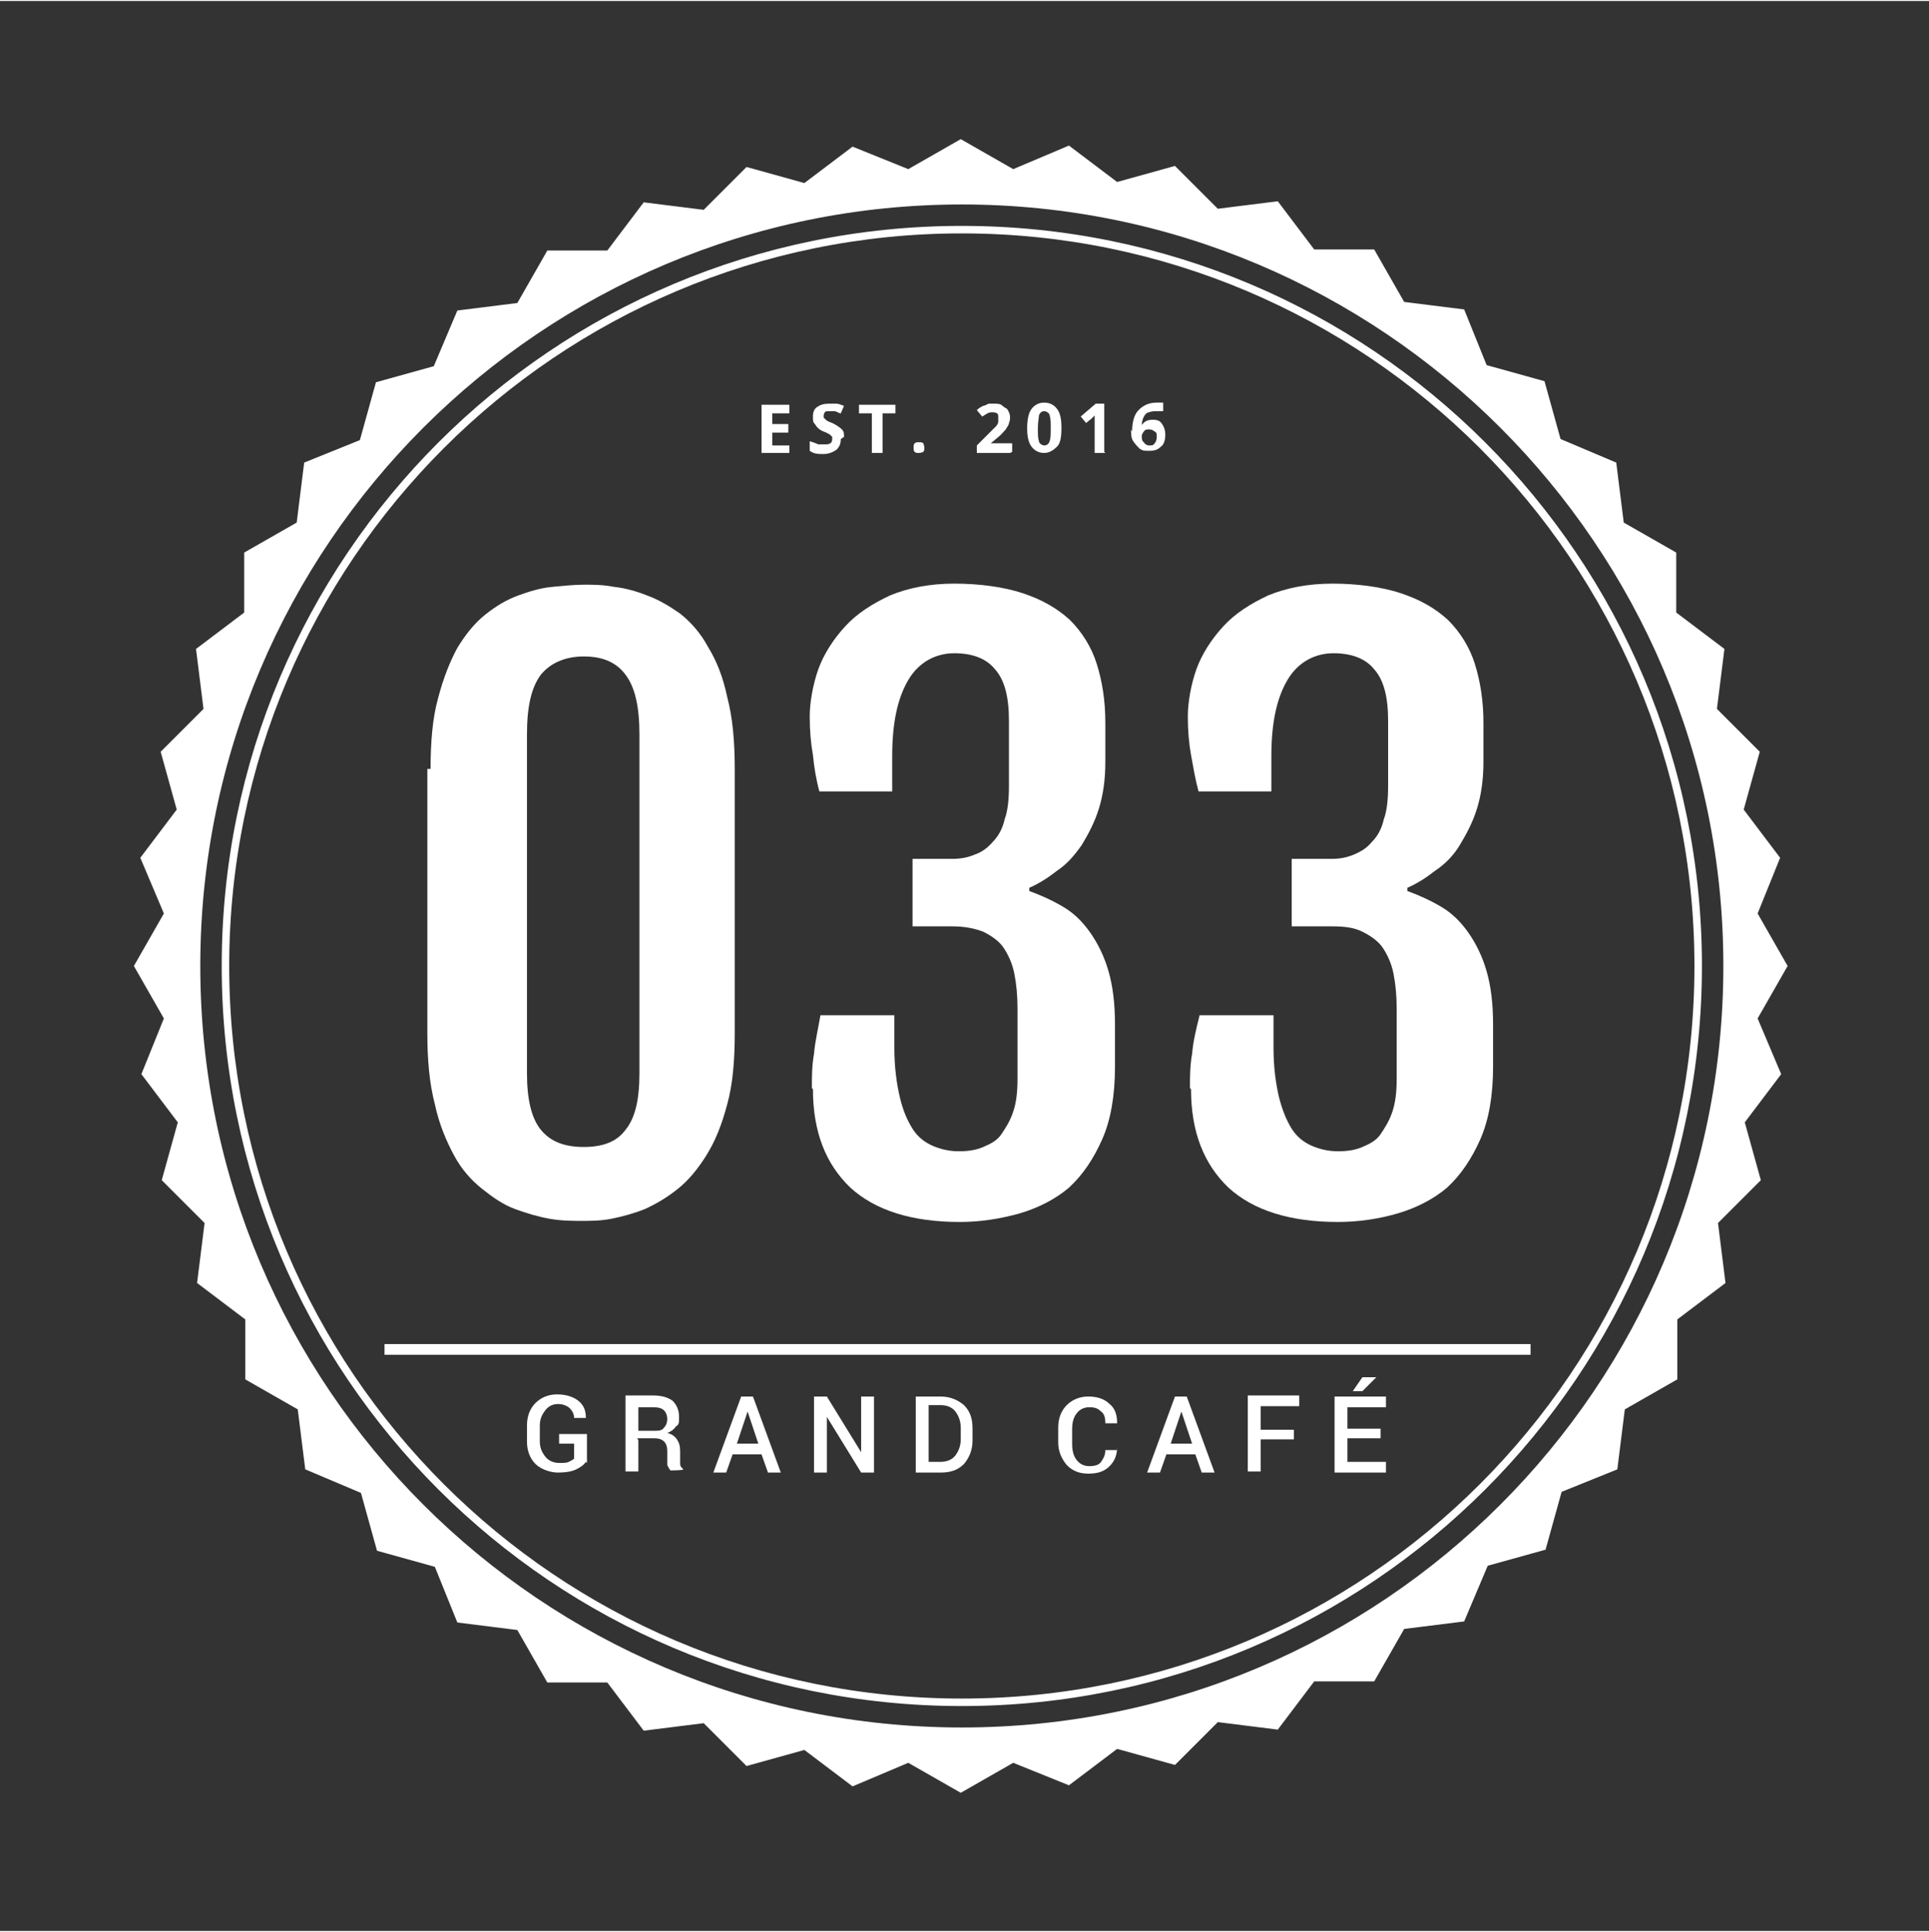 <svg xmlns="http://www.w3.org/2000/svg" id="Layer_1" data-name="Layer 1" width="63.5mm" height="63.6mm" viewBox="0 0 180.1 180.2"><rect x="0" y="0" width="180.1" height="180.2" fill="#333333" stroke="none"/><defs><style>      .cls-1 {        fill: none;        stroke: #fff;        stroke-linejoin: round;      }      .cls-2 {        fill: #fff;        stroke-width: 0px;      }    </style></defs><path class="cls-2" d="M164.1,95l2.8-4.9-2.8-4.9,2.1-5.2-3.4-4.5,1.5-5.4-4-4,.7-5.6-4.5-3.4v-5.6l-4.9-2.8-.7-5.6-5.2-2.2-1.5-5.4-5.4-1.5-2.1-5.2-5.6-.7-2.8-4.9h-5.6l-3.4-4.5-5.6.7-4-4-5.4,1.5-4.5-3.4-5.2,2.2-4.9-2.8-4.9,2.8-5.2-2.1-4.5,3.4-5.4-1.5-4,4-5.6-.7-3.4,4.5h-5.6l-2.8,4.9-5.6.7-2.2,5.2-5.4,1.5-1.5,5.4-5.2,2.1-.7,5.6-4.9,2.8v5.6l-4.5,3.4.7,5.6-4,4,1.5,5.4-3.4,4.5,2.2,5.2-2.8,4.9,2.8,4.9-2.1,5.2,3.4,4.5-1.5,5.4,4,4-.7,5.6,4.5,3.4v5.6l4.9,2.8.7,5.6,5.2,2.2,1.5,5.4,5.4,1.5,2.1,5.2,5.6.7,2.8,4.9h5.6l3.4,4.5,5.6-.7,4,4,5.4-1.5,4.5,3.4,5.2-2.2,4.9,2.8,4.9-2.8,5.2,2.1,4.5-3.4,5.4,1.5,4-4,5.6.7,3.4-4.5h5.6l2.8-4.9,5.6-.7,2.2-5.2,5.4-1.5,1.5-5.4,5.2-2.1.7-5.6,4.9-2.8v-5.6l4.5-3.4-.7-5.6,4-4-1.5-5.4,3.4-4.5-2.2-5.2ZM89.8,161.2c-39.3,0-71.1-31.8-71.1-71.1S50.6,19,89.8,19s71.1,31.8,71.1,71.1-31.8,71.1-71.1,71.1Z"></path><path class="cls-2" d="M89.8,21c-38.2,0-69.1,30.9-69.1,69.1s30.9,69.1,69.1,69.1,69.1-30.9,69.1-69.1S128,21,89.8,21ZM89.8,158.5c-37.8,0-68.4-30.6-68.4-68.4S52.1,21.7,89.8,21.7s68.4,30.6,68.4,68.4-30.6,68.4-68.4,68.4Z"></path><g><path class="cls-2" d="M40.2,71.7c0-2.6.2-4.8.7-6.6.5-1.9,1.1-3.4,1.8-4.7.8-1.3,1.6-2.3,2.6-3.1,1-.8,2-1.4,3.1-1.8,1.1-.4,2.1-.7,3.2-.8s2-.2,2.9-.2,1.8,0,2.8.2c1,.1,2.1.4,3.1.8,1.1.4,2.1,1,3.1,1.7,1,.8,1.9,1.8,2.6,3.1.8,1.3,1.4,2.8,1.8,4.7.5,1.9.7,4.1.7,6.7v24.7c0,2.6-.2,4.8-.7,6.6-.5,1.9-1.1,3.4-1.9,4.7-.8,1.3-1.7,2.4-2.7,3.2-1,.8-2,1.4-3.1,1.9-1,.4-2.1.7-3.1.9-1,.2-2,.2-2.8.2s-1.9,0-3-.2c-1.1-.2-2.1-.5-3.2-.9-1.1-.4-2.1-1.1-3.1-1.9-1-.8-1.9-1.8-2.6-3.1s-1.4-2.9-1.8-4.8c-.5-1.9-.7-4.1-.7-6.6v-24.7ZM49.2,100.1c0,2.4.4,4.2,1.3,5.3.9,1.1,2.2,1.6,4,1.6s3.1-.5,3.9-1.6c.9-1.1,1.3-2.8,1.3-5.3v-31.6c0-2.6-.4-4.4-1.3-5.6-.9-1.2-2.2-1.7-3.9-1.7s-3.1.6-4,1.7c-.9,1.2-1.3,3-1.3,5.6v31.6Z"></path><path class="cls-2" d="M75.8,101.5c0-1,0-2.1.2-3.2.1-1.2.4-2.4.6-3.6h6.9v3c0,1.8.2,3.3.5,4.6s.7,2.2,1.2,3c.5.8,1.2,1.3,1.9,1.6.7.3,1.5.5,2.4.5s1.6-.1,2.3-.4,1.3-.6,1.7-1.2.8-1.2,1.1-2.1c.3-.9.4-1.9.4-3.1v-6.5c0-1.2-.1-2.3-.3-3.3-.2-1-.6-1.8-1-2.4s-1.1-1.1-1.9-1.5c-.8-.3-1.7-.5-2.9-.5h-3.7v-6.3h3.7c.7,0,1.4-.1,2.1-.4.6-.2,1.2-.6,1.7-1.2.5-.5.9-1.2,1.1-2.1.3-.8.4-1.9.4-3.1v-6.1c0-2.2-.4-3.8-1.3-4.8-.8-1-2.1-1.5-3.8-1.5s-3.3.8-4.3,2.5c-1,1.7-1.5,4-1.5,7.1v3.3h-6.8c-.3-1.1-.5-2.3-.6-3.4-.2-1.1-.3-2.3-.3-3.6s.3-3,.8-4.4,1.4-2.8,2.5-4c1.1-1.2,2.5-2.1,4.2-2.9,1.7-.7,3.7-1.1,6-1.1s4.6.3,6.4.9c1.8.6,3.2,1.4,4.4,2.5,1.1,1.1,2,2.5,2.5,4.1.5,1.6.8,3.4.8,5.5v3.6c0,1.7-.2,3.1-.6,4.4-.4,1.3-1,2.4-1.6,3.4-.7,1-1.4,1.8-2.3,2.4-.9.7-1.7,1.2-2.6,1.6v.3c1.1.4,2.2.9,3.2,1.5,1,.6,1.8,1.4,2.5,2.4.7,1,1.3,2.2,1.7,3.6.4,1.4.6,3,.6,5v3.9c0,2.7-.4,5-1.2,6.8-.8,1.8-1.8,3.3-3.1,4.5-1.3,1.1-2.9,1.9-4.6,2.4-1.8.5-3.6.8-5.6.8-4.5,0-7.9-1.1-10.2-3.2-2.3-2.2-3.5-5.2-3.5-9.2Z"></path><path class="cls-2" d="M111.1,101.5c0-1,0-2.1.2-3.2.1-1.2.4-2.4.7-3.6h6.9v3c0,1.8.2,3.3.5,4.6.3,1.2.7,2.2,1.2,3,.5.8,1.2,1.3,1.9,1.6.7.3,1.5.5,2.4.5s1.6-.1,2.3-.4,1.3-.6,1.7-1.2.8-1.2,1.1-2.1.4-1.9.4-3.1v-6.5c0-1.2-.1-2.3-.3-3.3s-.6-1.8-1-2.4-1.1-1.1-1.9-1.5-1.7-.5-2.9-.5h-3.7v-6.3h3.7c.7,0,1.4-.1,2.1-.4s1.2-.6,1.7-1.2c.5-.5.9-1.2,1.1-2.1.3-.8.4-1.9.4-3.1v-6.1c0-2.2-.4-3.8-1.3-4.8-.8-1-2.1-1.5-3.8-1.5s-3.3.8-4.3,2.5c-1,1.7-1.5,4-1.5,7.1v3.3h-6.8c-.3-1.1-.5-2.3-.7-3.4s-.3-2.3-.3-3.6.3-3,.8-4.4,1.4-2.8,2.5-4c1.1-1.2,2.5-2.1,4.2-2.9,1.7-.7,3.7-1.1,6-1.1s4.6.3,6.4.9c1.8.6,3.2,1.4,4.4,2.5,1.1,1.1,2,2.5,2.5,4.1s.8,3.4.8,5.5v3.6c0,1.7-.2,3.1-.6,4.4-.4,1.3-1,2.4-1.6,3.4s-1.4,1.8-2.3,2.4c-.9.7-1.7,1.2-2.6,1.6v.3c1.1.4,2.2.9,3.2,1.5,1,.6,1.8,1.4,2.5,2.4.7,1,1.3,2.2,1.7,3.6.4,1.4.6,3,.6,5v3.9c0,2.7-.4,5-1.2,6.8-.8,1.8-1.8,3.3-3.1,4.5-1.3,1.1-2.9,1.9-4.6,2.4s-3.6.8-5.6.8c-4.5,0-7.9-1.1-10.2-3.2-2.3-2.2-3.5-5.2-3.5-9.2Z"></path></g><g><path class="cls-2" d="M54.7,136.4c-.2.3-.5.5-.9.7s-1,.3-1.7.3-1.6-.3-2.1-.8-.8-1.2-.8-2.1v-1.5c0-.9.3-1.6.8-2.1s1.2-.8,2-.8,1.5.2,2,.6c.5.4.7.9.7,1.6h0s-1.1,0-1.1,0c0-.4-.2-.7-.4-.9s-.6-.4-1.1-.4-.9.2-1.2.6c-.3.4-.5.8-.5,1.4v1.5c0,.6.2,1,.5,1.4s.8.6,1.3.6.7,0,.9-.1.4-.2.5-.3v-1.4h-1.4v-.9h2.6v2.7Z"></path><path class="cls-2" d="M59.6,134.4v2.9h-1.2v-7.1h2.6c.8,0,1.4.2,1.8.5.4.4.6.9.6,1.5s0,.7-.3.9c-.2.3-.5.5-.8.6.4.1.7.3.9.6s.3.6.3,1.1v.6c0,.2,0,.4,0,.6,0,.2.1.3.3.5h0c0,.1-1.2.1-1.2.1-.1-.1-.2-.3-.3-.5,0-.2,0-.5,0-.7v-.6c0-.4-.1-.7-.3-.9s-.5-.3-.9-.3h-1.6ZM59.6,133.5h1.4c.5,0,.8,0,1-.3.2-.2.3-.5.3-.8s-.1-.6-.3-.8c-.2-.2-.5-.3-1-.3h-1.4v2.3Z"></path><path class="cls-2" d="M71.2,135.7h-2.8l-.6,1.7h-1.2l2.6-7.1h1.1l2.6,7.1h-1.2l-.6-1.7ZM68.7,134.7h2.1l-1-3h0l-1,3Z"></path><path class="cls-2" d="M81.6,137.4h-1.2l-3.2-5.2h0v5.2h-1.2v-7.1h1.2l3.2,5.2h0v-5.2h1.2v7.1Z"></path><path class="cls-2" d="M85.5,137.4v-7.1h2.3c.9,0,1.6.3,2.2.8.6.6.8,1.3.8,2.2v1.1c0,.9-.3,1.6-.8,2.2-.6.6-1.3.8-2.2.8h-2.3ZM86.7,131.2v5.2h1.1c.6,0,1.1-.2,1.4-.6s.5-.9.5-1.5v-1.1c0-.6-.2-1.1-.5-1.5s-.8-.6-1.4-.6h-1.1Z"></path><path class="cls-2" d="M104.3,135h0c0,.7-.2,1.3-.7,1.8-.5.5-1.1.7-2,.7s-1.5-.3-2-.8c-.5-.6-.8-1.3-.8-2.1v-1.4c0-.9.3-1.6.8-2.1s1.2-.8,2-.8,1.5.2,2,.7c.5.4.7,1,.7,1.8h0s-1.1,0-1.1,0c0-.5-.1-.9-.4-1.1-.3-.3-.6-.4-1.1-.4s-.9.2-1.2.6-.4.9-.4,1.4v1.4c0,.6.1,1.1.4,1.5s.7.6,1.2.6.9-.1,1.1-.4.4-.6.4-1.1h1.1Z"></path><path class="cls-2" d="M111.7,135.7h-2.8l-.6,1.7h-1.2l2.6-7.1h1.1l2.6,7.1h-1.2l-.6-1.7ZM109.2,134.7h2.1l-1-3h0l-1,3Z"></path><path class="cls-2" d="M120.8,134.3h-3.1v3h-1.2v-7.1h4.8v1h-3.6v2.2h3.1v1Z"></path><path class="cls-2" d="M128.9,134.2h-3.1v2.2h3.6v1h-4.8v-7.1h4.8v1h-3.6v2h3.1v1ZM127.2,128.5h1.3s-1.3,1.3-1.3,1.3h-.9l.9-1.3Z"></path></g><line class="cls-1" x1="35.9" y1="125.9" x2="142.9" y2="125.9"></line><g><path class="cls-2" d="M73.7,42.2h-2.6v-4.5h2.6v.8h-1.6v1h1.5v.8h-1.5v1.2h1.6v.8Z"></path><path class="cls-2" d="M78.5,40.9c0,.4-.1.7-.4,1-.3.2-.7.4-1.2.4s-.9,0-1.3-.3v-.9c.3.1.6.2.8.3.2,0,.4,0,.6,0s.4,0,.5-.1c.1,0,.2-.2.2-.4s0-.2,0-.2c0,0-.1-.1-.2-.2,0,0-.3-.2-.6-.3-.3-.1-.5-.3-.6-.4-.1-.1-.2-.3-.3-.4s-.1-.3-.1-.6c0-.4.1-.7.4-.9.3-.2.6-.3,1.1-.3s.5,0,.7,0c.2,0,.4.1.7.2l-.3.7c-.2,0-.4-.2-.6-.2s-.3,0-.5,0-.3,0-.4.1c0,0-.1.2-.1.3s0,.2,0,.2c0,0,.1.1.2.2s.3.2.6.3c.4.2.7.4.9.6.2.2.2.4.2.7Z"></path><path class="cls-2" d="M82.4,42.2h-1v-3.7h-1.2v-.8h3.4v.8h-1.2v3.7Z"></path><path class="cls-2" d="M85.3,41.7c0-.2,0-.3.1-.4s.2-.1.4-.1.3,0,.4.1c0,0,.1.2.1.4s0,.3-.1.4c0,0-.2.1-.4.1s-.3,0-.4-.1-.1-.2-.1-.4Z"></path><path class="cls-2" d="M94.3,42.2h-3.1v-.7l1.1-1.1c.3-.3.6-.6.7-.7s.2-.3.2-.4c0-.1,0-.2,0-.4,0-.2,0-.3-.1-.4,0,0-.2-.1-.4-.1s-.3,0-.5.1-.3.2-.5.3l-.5-.6c.2-.2.4-.3.6-.4.1,0,.3-.1.5-.2.2,0,.4,0,.6,0s.5,0,.7.2.4.2.5.4c.1.2.2.4.2.6s0,.4-.1.6c0,.2-.2.4-.3.6-.2.2-.4.5-.8.8l-.6.5h0s2,0,2,0v.8Z"></path><path class="cls-2" d="M99.1,39.9c0,.8-.1,1.4-.4,1.7s-.7.6-1.2.6-.9-.2-1.2-.6c-.3-.4-.4-1-.4-1.7s.1-1.4.4-1.8c.3-.4.7-.6,1.2-.6s.9.2,1.2.6.4,1,.4,1.7ZM96.9,39.9c0,.6,0,.9.1,1.2,0,.2.3.4.5.4s.4-.1.5-.4.1-.6.1-1.2,0-.9-.1-1.2c0-.2-.3-.4-.5-.4s-.4.1-.5.4c0,.2-.1.6-.1,1.2Z"></path><path class="cls-2" d="M103.2,42.2h-1v-3s0-.5,0-.5c-.2.2-.3.3-.3.3l-.5.4-.5-.6,1.4-1.2h.8v4.5Z"></path><path class="cls-2" d="M105.7,40.2c0-.9.2-1.6.6-2,.4-.4.9-.7,1.7-.7s.5,0,.6,0v.8c-.2,0-.4,0-.5,0-.3,0-.6,0-.8.1-.2,0-.4.2-.5.4s-.2.5-.2.8h0c.2-.3.5-.5,1-.5s.7.1.9.4c.2.3.3.6.3,1s-.1.9-.4,1.1c-.3.3-.6.4-1.1.4s-.6,0-.9-.2c-.2-.2-.4-.4-.6-.7s-.2-.7-.2-1.1ZM107.3,41.5c.2,0,.4,0,.5-.2.1-.1.2-.3.2-.6s0-.4-.2-.5c-.1-.1-.3-.2-.5-.2s-.4,0-.5.2c-.1.1-.2.3-.2.4,0,.2,0,.5.2.6.1.2.3.3.5.3Z"></path></g></svg>